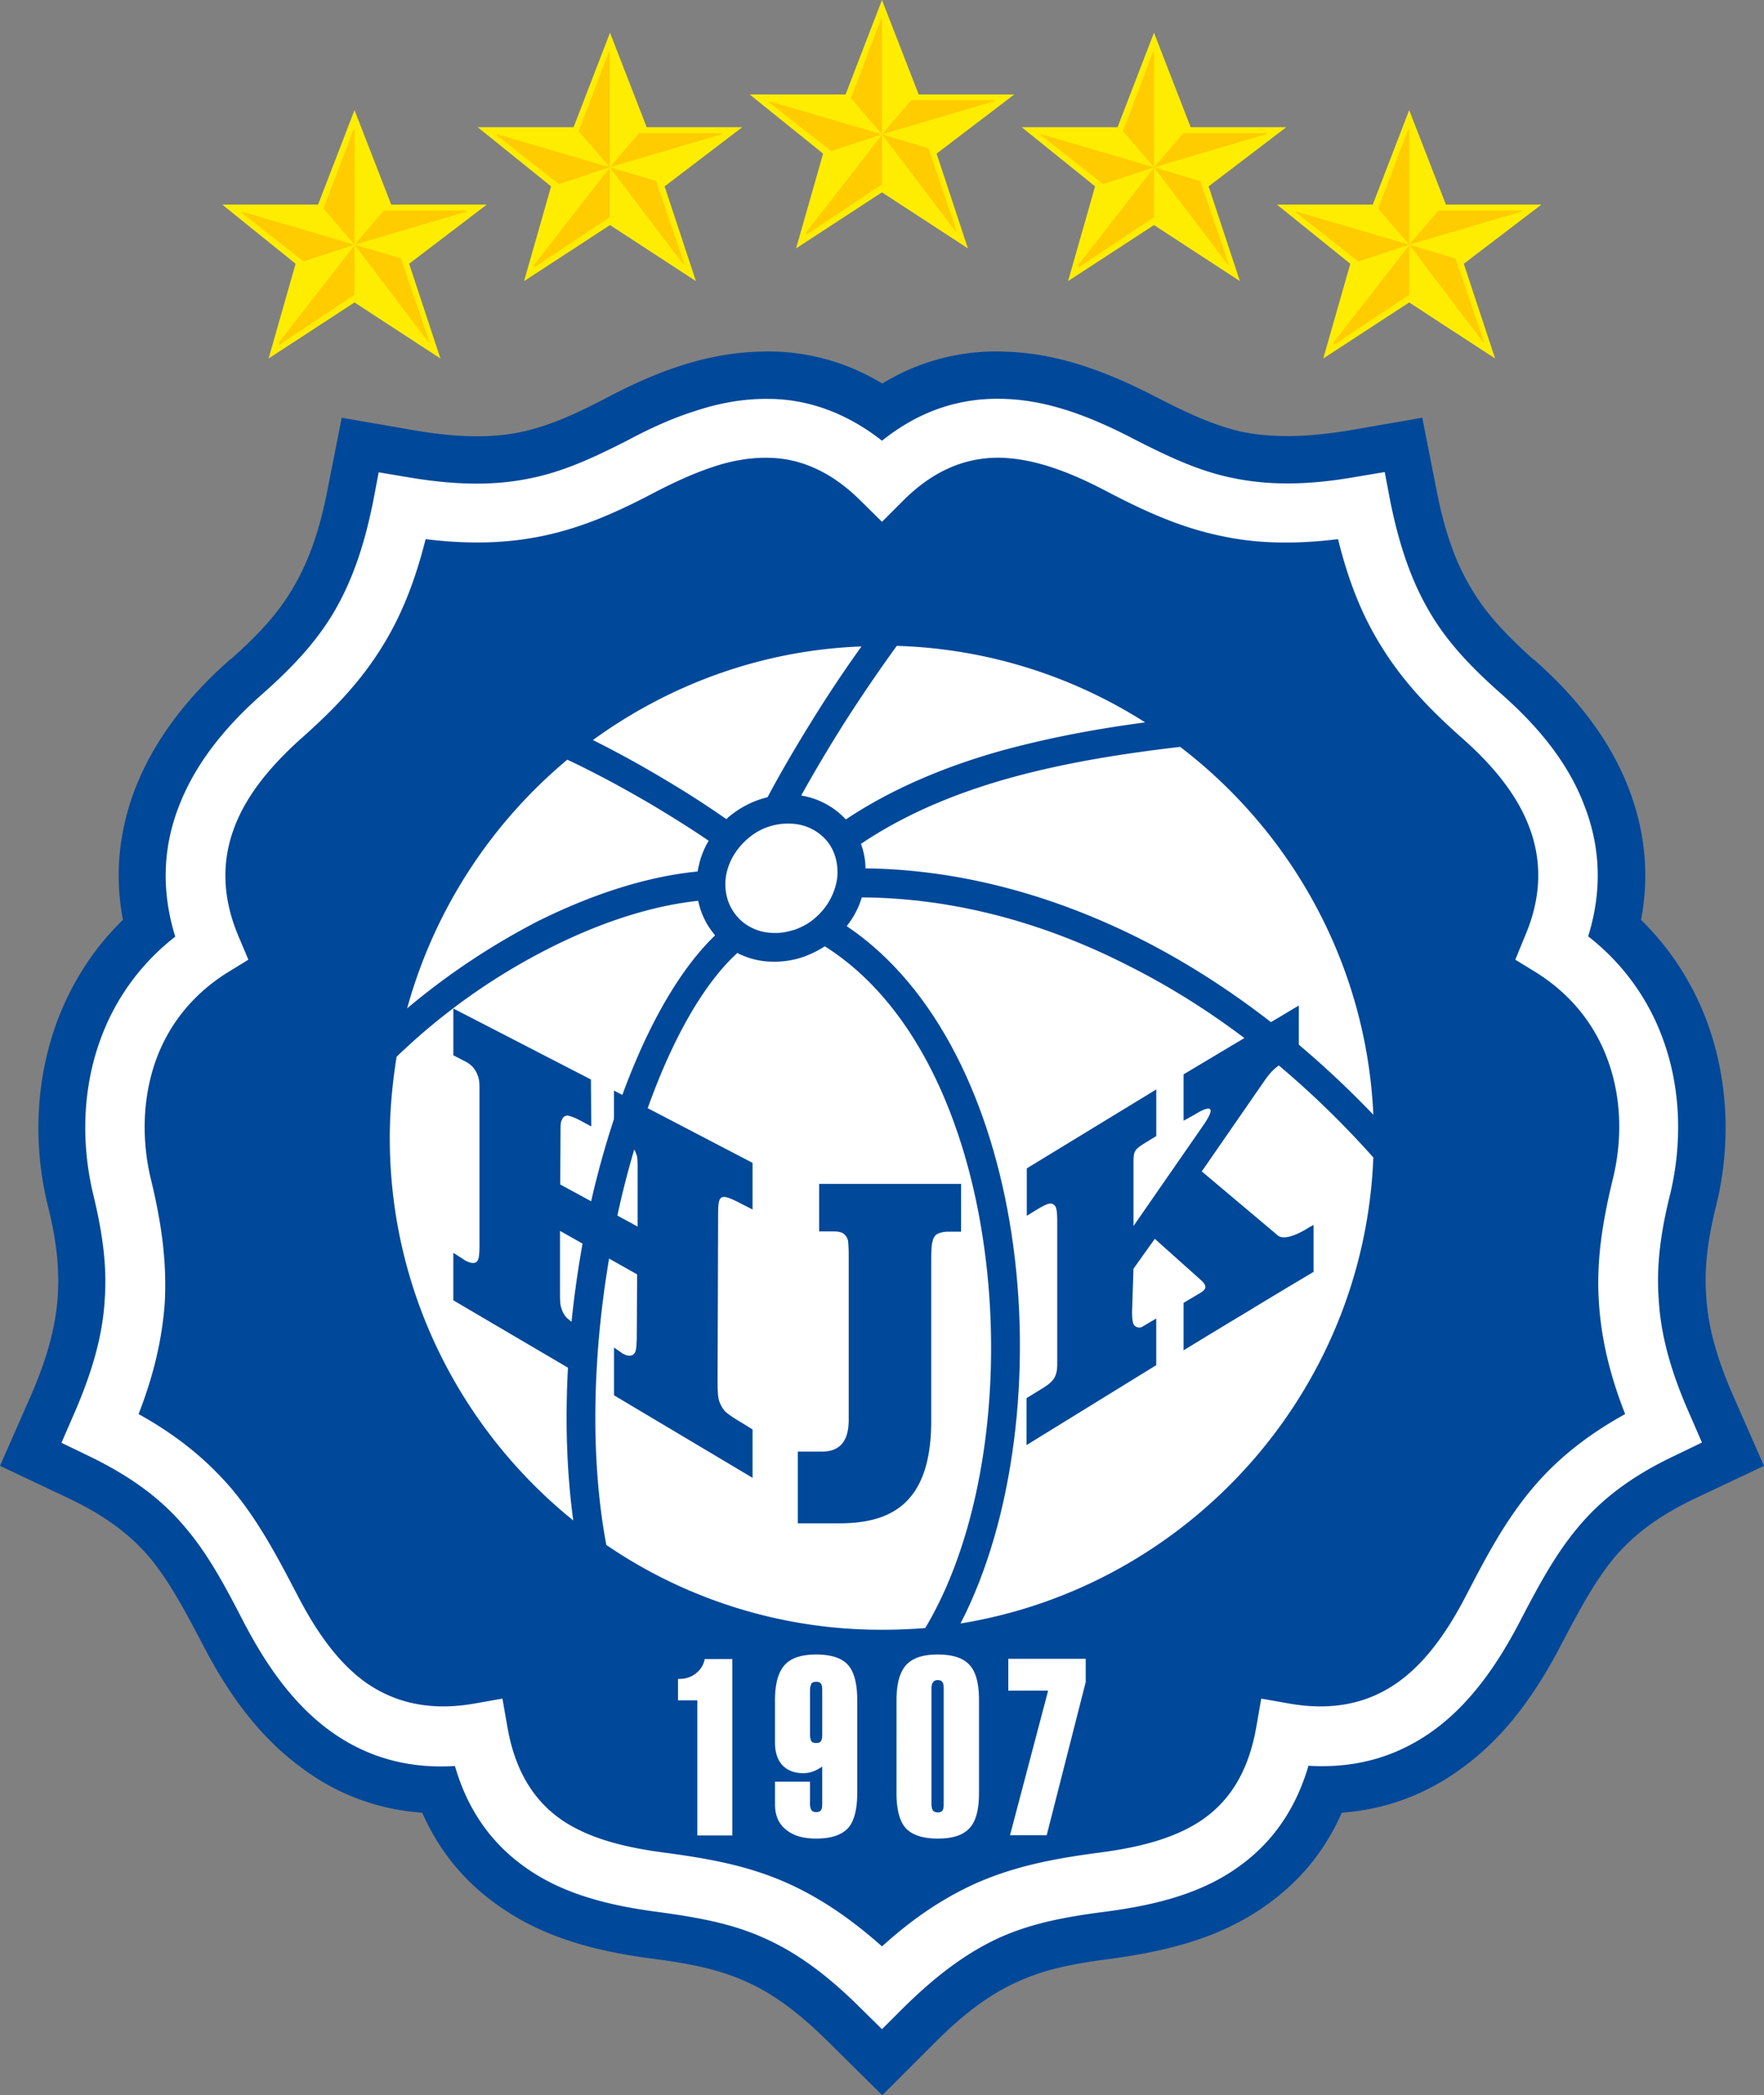 <svg xmlns="http://www.w3.org/2000/svg" width="290.47" height="345" viewBox="0 0 76.854 91.281"><rect x="0" y="0" width="76.854" height="91.281" fill="#808080" stroke="none"/><path d="m173.174 209.233-2.33 2.33-2.355-2.33c-1.389-1.376-2.529-2.17-3.682-2.665-1.165-.509-2.442-.756-3.991-.955-2.244-.297-4.5-.83-6.458-2.144-1.488-.992-2.727-2.33-3.558-4.215a9.78 9.78 0 0 1-5.256-1.958c-1.958-1.426-3.297-3.409-4.326-5.405-.768-1.462-1.45-2.74-2.305-3.768-.818-.954-1.884-1.797-3.57-2.59l-2.938-1.389 1.314-2.987c.756-1.723 1.116-3.1 1.202-4.4.087-1.315-.086-2.58-.446-4.005-.607-2.503-.557-5.342.422-7.982.607-1.612 1.537-3.124 2.863-4.413-.396-2.095-.124-4.029.558-5.777.893-2.256 2.442-4.102 4.14-5.59v.014c1.128-1.004 2.02-1.934 2.678-3.05.657-1.09 1.165-2.429 1.524-4.263l.633-3.21 3.21.557c1.909.322 3.334.322 4.562.074 1.24-.26 2.43-.793 3.817-1.524 1.984-1.041 4.153-1.91 6.558-1.984a9.5 9.5 0 0 1 5.404 1.389 9.45 9.45 0 0 1 5.392-1.389c2.393.075 4.562.955 6.558 1.984 1.388.719 2.578 1.264 3.805 1.524 1.24.236 2.653.236 4.562-.074l3.21-.558.632 3.21c.36 1.835.856 3.174 1.525 4.265.657 1.115 1.55 2.033 2.677 3.05v-.015c1.699 1.488 3.26 3.334 4.14 5.59.682 1.748.955 3.682.558 5.777a12.1 12.1 0 0 1 2.864 4.413c.979 2.64 1.029 5.479.421 7.982-.359 1.426-.545 2.703-.446 4.004.075 1.302.446 2.678 1.203 4.4l1.314 2.988-2.938 1.388c-1.686.794-2.752 1.637-3.57 2.591-.855 1.029-1.537 2.306-2.306 3.768-1.04 2.008-2.367 3.98-4.326 5.405-1.462 1.078-3.198 1.81-5.255 1.958-.83 1.884-2.07 3.223-3.558 4.215-1.958 1.314-4.214 1.834-6.458 2.144-1.55.198-2.826.434-3.991.955-1.153.495-2.306 1.289-3.682 2.665z" class="st0" style="fill:#004899;stroke-width:1.24" transform="translate(-132.405 -120.282)"/><path d="m171.736 207.782-.905.905-.917-.905c-1.562-1.561-2.925-2.503-4.289-3.098-1.376-.608-2.814-.868-4.549-1.104-1.97-.26-3.942-.706-5.59-1.81-1.463-.979-2.64-2.404-3.26-4.549-2.244.137-4.029-.495-5.48-1.561-1.635-1.203-2.8-2.938-3.718-4.698-.818-1.587-1.55-2.963-2.566-4.153-.979-1.165-2.28-2.182-4.251-3.124l-1.128-.545.495-1.14c.868-1.971 1.302-3.57 1.389-5.095.111-1.525-.112-2.987-.509-4.624-.508-2.144-.483-4.561.348-6.78a9.94 9.94 0 0 1 3.235-4.413c-.657-2.12-.496-4.04.186-5.751.744-1.897 2.095-3.484 3.582-4.797 1.277-1.128 2.293-2.194 3.087-3.496.78-1.302 1.35-2.826 1.772-4.946l.236-1.24 1.252.211c2.181.372 3.83.36 5.293.062 1.475-.285 2.814-.905 4.363-1.698.905-.483 1.847-.917 2.863-1.24 1.042-.347 2.108-.545 3.198-.533.98 0 1.984.199 2.988.633a9 9 0 0 1 1.97 1.19c1.748-1.401 3.558-1.885 5.33-1.823 2.009.062 3.905.843 5.666 1.76 1.55.794 2.888 1.414 4.35 1.699 1.476.297 3.124.322 5.306-.062l1.252-.21.235 1.239c.422 2.107.992 3.644 1.773 4.946s1.81 2.367 3.086 3.495c1.488 1.314 2.851 2.888 3.583 4.797.682 1.723.843 3.632.186 5.752a9.93 9.93 0 0 1 3.235 4.413c.83 2.218.855 4.636.347 6.78-.409 1.636-.62 3.099-.508 4.624.087 1.524.508 3.123 1.388 5.094l.496 1.14-1.128.546c-1.983.93-3.272 1.958-4.252 3.124-1.004 1.19-1.747 2.578-2.565 4.152-.918 1.76-2.083 3.496-3.72 4.698-1.462 1.066-3.234 1.698-5.478 1.562-.632 2.144-1.797 3.57-3.26 4.55-1.636 1.102-3.62 1.549-5.59 1.809-1.736.223-3.174.496-4.55 1.103-1.35.608-2.702 1.55-4.276 3.111z" class="st1" style="fill:#fff;stroke-width:1.24" transform="translate(-132.405 -120.282)"/><path d="M170.831 205.08c1.45-1.314 2.79-2.169 4.153-2.776 1.661-.72 3.297-1.042 5.256-1.302 1.636-.21 3.235-.57 4.487-1.4 1.165-.782 2.045-2.021 2.405-4.042l.223-1.276 1.264.223c2.033.347 3.558-.112 4.735-.967 1.264-.918 2.194-2.33 2.95-3.793.893-1.723 1.698-3.236 2.876-4.636 1.004-1.19 2.28-2.256 4.029-3.223-.695-1.773-1.042-3.335-1.14-4.822-.125-1.797.136-3.496.607-5.43.409-1.66.396-3.557-.26-5.267-.534-1.414-1.513-2.727-3.063-3.707l-.93-.57.422-1.029c.781-1.822.707-3.421.162-4.81-.558-1.45-1.662-2.714-2.876-3.792-1.488-1.314-2.665-2.566-3.595-4.103-.78-1.265-1.376-2.727-1.835-4.587-1.946.236-3.545.186-5.02-.124-1.772-.36-3.31-1.041-5.057-1.958-1.463-.769-3.012-1.401-4.537-1.463-1.425-.05-2.913.434-4.35 1.884l-.906.905-.917-.905c-.694-.694-1.388-1.165-2.082-1.462a5 5 0 0 0-1.984-.422c-.793-.014-1.599.136-2.38.397-.818.272-1.636.644-2.454 1.066-1.735.917-3.272 1.599-5.045 1.958-1.475.298-3.074.36-5.02.124-.471 1.86-1.054 3.31-1.835 4.587-.93 1.537-2.107 2.789-3.595 4.103-1.214 1.09-2.318 2.355-2.875 3.793-.546 1.388-.62 2.987.148 4.81l.434 1.028-.93.57c-1.55.98-2.528 2.293-3.061 3.707-.645 1.723-.657 3.62-.26 5.268.47 1.933.706 3.632.607 5.429-.112 1.487-.447 3.05-1.14 4.822 1.747.967 2.999 2.033 4.028 3.223 1.177 1.4 1.983 2.925 2.876 4.636.756 1.462 1.685 2.875 2.937 3.793 1.19.855 2.715 1.314 4.748.967l1.264-.223.223 1.276c.36 2.02 1.252 3.26 2.405 4.041 1.252.83 2.85 1.19 4.487 1.401 1.946.26 3.595.57 5.256 1.302 1.363.607 2.702 1.475 4.165 2.776" class="st0" style="fill:#004899;stroke-width:1.24" transform="translate(-132.405 -120.282)"/><path d="M164.993 156.812c-.545.47-.88 1.066-.967 1.698-.074.607.075 1.202.471 1.673.198.236.422.41.694.533.273.137.57.198.905.211.323.014.632-.05.955-.148.297-.112.607-.273.855-.496a2.8 2.8 0 0 0 .967-1.698c.074-.608-.062-1.203-.446-1.674a2.13 2.13 0 0 0-1.562-.744 2.64 2.64 0 0 0-1.872.645m-6.755-4.29c3.31-2.404 7.338-3.916 11.7-4.077a57 57 0 0 0-1.87 2.776c-.819 1.302-1.6 2.616-2.22 3.793a4.1 4.1 0 0 0-1.673.843c-.05.024-.075.075-.124.112a42 42 0 0 0-2.74-1.76 46 46 0 0 0-3.074-1.686zm-8.095 11.69a21.6 21.6 0 0 1 6.979-10.834c1.24.583 2.442 1.24 3.57 1.897.917.545 1.81 1.103 2.59 1.636-.26.422-.408.892-.483 1.339-2.28.223-4.673 1.028-6.966 2.169a31 31 0 0 0-5.69 3.793m7.24 22.312c-4.872-3.93-7.996-9.954-7.996-16.66 0-1.202.112-2.392.298-3.545a27.4 27.4 0 0 1 6.718-4.76c2.12-1.066 4.338-1.81 6.42-2.033.112.533.348 1.042.707 1.463 0 .014.014.023.024.05-2.256 2.169-4.14 6.359-5.293 11.143-1.09 4.6-1.5 9.805-.88 14.342z" class="st1" style="fill:#fff;stroke-width:1.24" transform="translate(-132.405 -120.282)"/><path d="M172.716 191.21c-.62.05-1.252.074-1.885.074a21.2 21.2 0 0 1-12.01-3.694c-.869-4.624-.497-10.226.656-15.123 1.116-4.685 2.938-8.739 5.057-10.672.024.014.062.05.112.062a3.4 3.4 0 0 0 1.4.322 3.9 3.9 0 0 0 1.401-.223c.298-.112.608-.26.893-.447 3.818 2.405 6.061 7.326 6.88 12.681.941 6.099.049 12.755-2.504 17.02" class="st1" style="fill:#fff;stroke-width:1.24" transform="translate(-132.405 -120.282)"/><path d="M192.239 170.707c-.397 10.239-8.058 18.693-17.986 20.304 2.33-4.5 3.136-11.032 2.218-17.007-.855-5.565-3.198-10.697-7.177-13.374.298-.372.533-.819.657-1.252 3.93.023 7.896 1.066 11.665 3 3.817 1.92 7.437 4.76 10.623 8.33z" class="st1" style="fill:#fff;stroke-width:1.24" transform="translate(-132.405 -120.282)"/><path d="M183.822 152.82c4.884 3.731 8.12 9.508 8.417 16.028-3.074-3.21-6.483-5.789-10.053-7.611-3.892-1.971-7.983-3.074-12.074-3.124 0-.36-.074-.744-.198-1.066 1.872-1.264 4.029-2.169 6.285-2.814 2.479-.706 5.07-1.115 7.623-1.413m-12.346-4.4a21.3 21.3 0 0 1 10.821 3.334c-2.169.286-4.338.694-6.42 1.277-2.38.682-4.624 1.624-6.62 2.95a3.4 3.4 0 0 0-1.946-1.041 66 66 0 0 1 1.822-3.074 68 68 0 0 1 2.343-3.446" class="st1" style="fill:#fff;stroke-width:1.24" transform="translate(-132.405 -120.282)"/><path d="M168.104 171.86h6.173v2.082h-.545c-.26 0-.434.062-.533.125a.5.5 0 0 0-.161.297c-.05.124-.062.434-.062.905v6.93c0 3.767-1.946 4.45-4.04 4.45h-1.773v-3.125h1.04c.695 0 1.178-.347 1.178-1.375v-7.19c0-.285-.014-.483-.023-.57a.5.5 0 0 0-.186-.347c-.087-.075-.236-.112-.471-.112h-.607v-2.07zm-15.94-7.636 5.987 3.087.014 2.045-.484-.26c-.285-.15-.483-.211-.57-.211a.25.25 0 0 0-.223.186c-.05.086-.062.136-.062.533l-.014 2.28 3.372 1.835v-2.491c0-.298 0-.533-.05-.645-.111-.347-.235-.36-.582-.545l-.397-.199v-2.045l6.037 3.149v2.033l-.509-.261c-.954-.496-.991-.372-.991.57l-.024 7.115c0 .447.014.769.075.93.05.149.136.297.235.422.125.124.372.297.794.545l.421.26v2.108l-6.036-3.595v-2.082l.372.26c.148.087.421.186.545-.05.05-.086.075-.359.075-.793l.014-2.603-3.36-1.896v2.491c0 .434 0 .719.05.843.05.186.136.334.236.446.124.111.297.26.632.446l.422.236v2.083l-5.988-3.52v-2.07l.422.272c.149.111.533.297.645.05.05-.075.074-.298.074-.682v-6.67c0-.433-.014-.47-.05-.619-.11-.335-.284-.545-.582-.694l-.508-.26v-2.034zm24.964 6.967 5.653-3.446v2.032l-.347.211c-.298.186-.471.286-.558.422s-.087.297-.087.607v2.678l3.05-4.4c.632-.918.198-.819-.397-.447l-.471.26v-2.02l5.02-3v2.034a.5.5 0 0 0-.161.111c-.608.446-.83.422-1.314 1.103l-2.752 3.98 3.31 2.788c.322.273 1.115-.186 1.338-.334l.223-.124v2.045c-.93.558-1.871 1.115-2.801 1.686-.93.557-1.934 1.165-2.863 1.735v-2.07l.607-.36c.334-.185.496-.322.148-.632l-2.008-1.797-.93 1.302-.061 1.871c0 .298.023.496.087.583.05.074.223.161.359.074l.607-.359v2.033l-5.652 3.483v-2.045l.645-.397c.557-.334.694-.545.694-1.116v-6.173c0-.347-.024-.57-.075-.657a.25.25 0 0 0-.223-.136c-.111 0-.297.087-.582.26-.149.087-.298.187-.446.273v-2.057z" class="st0" style="fill:#004899;stroke-width:1.24" transform="translate(-132.405 -120.282)"/><path d="m176.41 200.234 1.66-6.297h-1.735v-1.389h3.372v1.017l-1.699 6.669zm-13.623 0v-5.876h-.843v-.93h.023c.298 0 .546-.074.744-.235a1 1 0 0 0 .397-.632h1.202v7.685h-1.523zm8.677-5.876q0-1.06.409-1.525c.285-.322.743-.47 1.388-.47q.966 0 1.376.445c.285.298.421.818.421 1.537v4.054c0 .719-.136 1.24-.421 1.537-.273.297-.72.446-1.376.446-.645 0-1.103-.15-1.388-.446-.273-.298-.41-.818-.41-1.537zm1.524-.508v5.02c0 .136.024.223.062.285.05.062.124.087.21.087.088 0 .162-.024.2-.075.049-.062.06-.161.06-.297v-5.02c0-.137-.013-.236-.06-.285-.024-.062-.112-.087-.2-.087-.086 0-.16.023-.197.087-.05.05-.075.16-.075.284zm-5.293 5.008a.53.53 0 0 0 .062.285c.05.062.124.087.211.087s.149-.024.198-.075c.05-.062.062-.161.062-.297v-1.612c-.136.087-.26.161-.397.211a1.2 1.2 0 0 1-.434.075c-.396 0-.694-.125-.905-.348-.21-.223-.322-.557-.322-.991v-1.835q0-1.06.41-1.525c.284-.322.743-.47 1.387-.47.633 0 1.104.148 1.376.445.273.298.41.819.41 1.538v4.053c0 .719-.137 1.24-.41 1.537q-.426.446-1.376.446c-.57 0-1.004-.124-1.326-.397-.322-.26-.47-.62-.47-1.09v-.992h1.524zm.533-3.025v-1.921c0-.137-.014-.223-.061-.285-.05-.062-.112-.075-.199-.075-.086 0-.16.014-.21.075-.024.062-.062.148-.062.285v1.933q.002.205.062.298c.05.062.124.074.21.074.087 0 .15-.014.199-.074.05-.062.061-.173.061-.31" class="st1" style="fill:#fff;stroke-width:1.24" transform="translate(-132.405 -120.282)"/><path d="M149.449 129.194h4.165l-3.384 2.579 1.363 4.127-3.743-2.442-3.743 2.442 1.177-4.127-3.198-2.579h4.177l1.587-4.115z" class="st2" style="fill:#ffed00;stroke-width:1.24" transform="translate(-132.405 -120.282)"/><path d="m147.85 130.942-4.896-1.438-.038.038 2.715 2.132zm0 .023-3.31 4.252.038.087 3.272-2.182zm0-.023v-5.033h-.037l-1.314 3.459zm0 0 4.909-1.45v-.038h-3.632zm0 0 3.223 4.252.037-.014-1.24-3.645z" class="st3" style="fill:#fc0;stroke-width:1.24" transform="translate(-132.405 -120.282)"/><path d="M160.58 125.823h4.165l-3.384 2.578 1.364 4.128-3.744-2.442-3.743 2.442 1.177-4.128-3.198-2.578h4.178l1.586-4.116z" class="st2" style="fill:#ffed00;stroke-width:1.24" transform="translate(-132.405 -120.282)"/><path d="m158.969 127.57-4.896-1.437-.038.037 2.715 2.132zm0 .014-3.31 4.252.038.087 3.272-2.182zm0-.014v-5.032h-.038l-1.314 3.458zm0 0 4.908-1.45v-.037h-3.631zm0 0 3.223 4.252.037-.014-1.24-3.644z" class="st3" style="fill:#fc0;stroke-width:1.24" transform="translate(-132.405 -120.282)"/><path d="M172.43 124.397h4.165l-3.384 2.578 1.364 4.128-3.744-2.442-3.743 2.442 1.178-4.128-3.199-2.578h4.178l1.586-4.115z" class="st2" style="fill:#ffed00;stroke-width:1.24" transform="translate(-132.405 -120.282)"/><path d="m170.831 126.133-4.896-1.438-.037.037 2.714 2.132zm0 .023-3.31 4.252.038.086 3.273-2.181zm0-.023V121.1h-.037l-1.314 3.458zm0 0 4.91-1.45v-.038h-3.633zm0 0 3.223 4.251.038-.014-1.24-3.632z" class="st3" style="fill:#fc0;stroke-width:1.24" transform="translate(-132.405 -120.282)"/><path d="M184.28 125.823h4.166l-3.384 2.578 1.363 4.128-3.743-2.442-3.744 2.442 1.178-4.128-3.198-2.578h4.177l1.587-4.116z" class="st2" style="fill:#ffed00;stroke-width:1.24" transform="translate(-132.405 -120.282)"/><path d="m182.682 127.57-4.897-1.437-.037.037 2.715 2.132zm0 .014-3.31 4.252.037.087 3.273-2.182zm0-.014v-5.032h-.038l-1.314 3.458zm0 0 4.908-1.45v-.037h-3.632zm0 0 3.223 4.252.037-.014-1.24-3.632z" class="st3" style="fill:#fc0;stroke-width:1.24" transform="translate(-132.405 -120.282)"/><path d="M195.4 129.194h4.164l-3.384 2.579 1.364 4.127-3.744-2.442-3.743 2.442 1.178-4.127-3.198-2.579h4.177l1.586-4.115z" class="st2" style="fill:#ffed00;stroke-width:1.24" transform="translate(-132.405 -120.282)"/><path d="m193.8 130.942-4.896-1.438-.037.038 2.714 2.132zm0 .023-3.31 4.252.038.087 3.273-2.182zm0-.023v-5.033h-.037l-1.314 3.459zm0 0 4.91-1.45v-.038h-3.633zm0 0 3.223 4.252.038-.014-1.24-3.632z" class="st3" style="fill:#fc0;stroke-width:1.24" transform="translate(-132.405 -120.282)"/></svg>